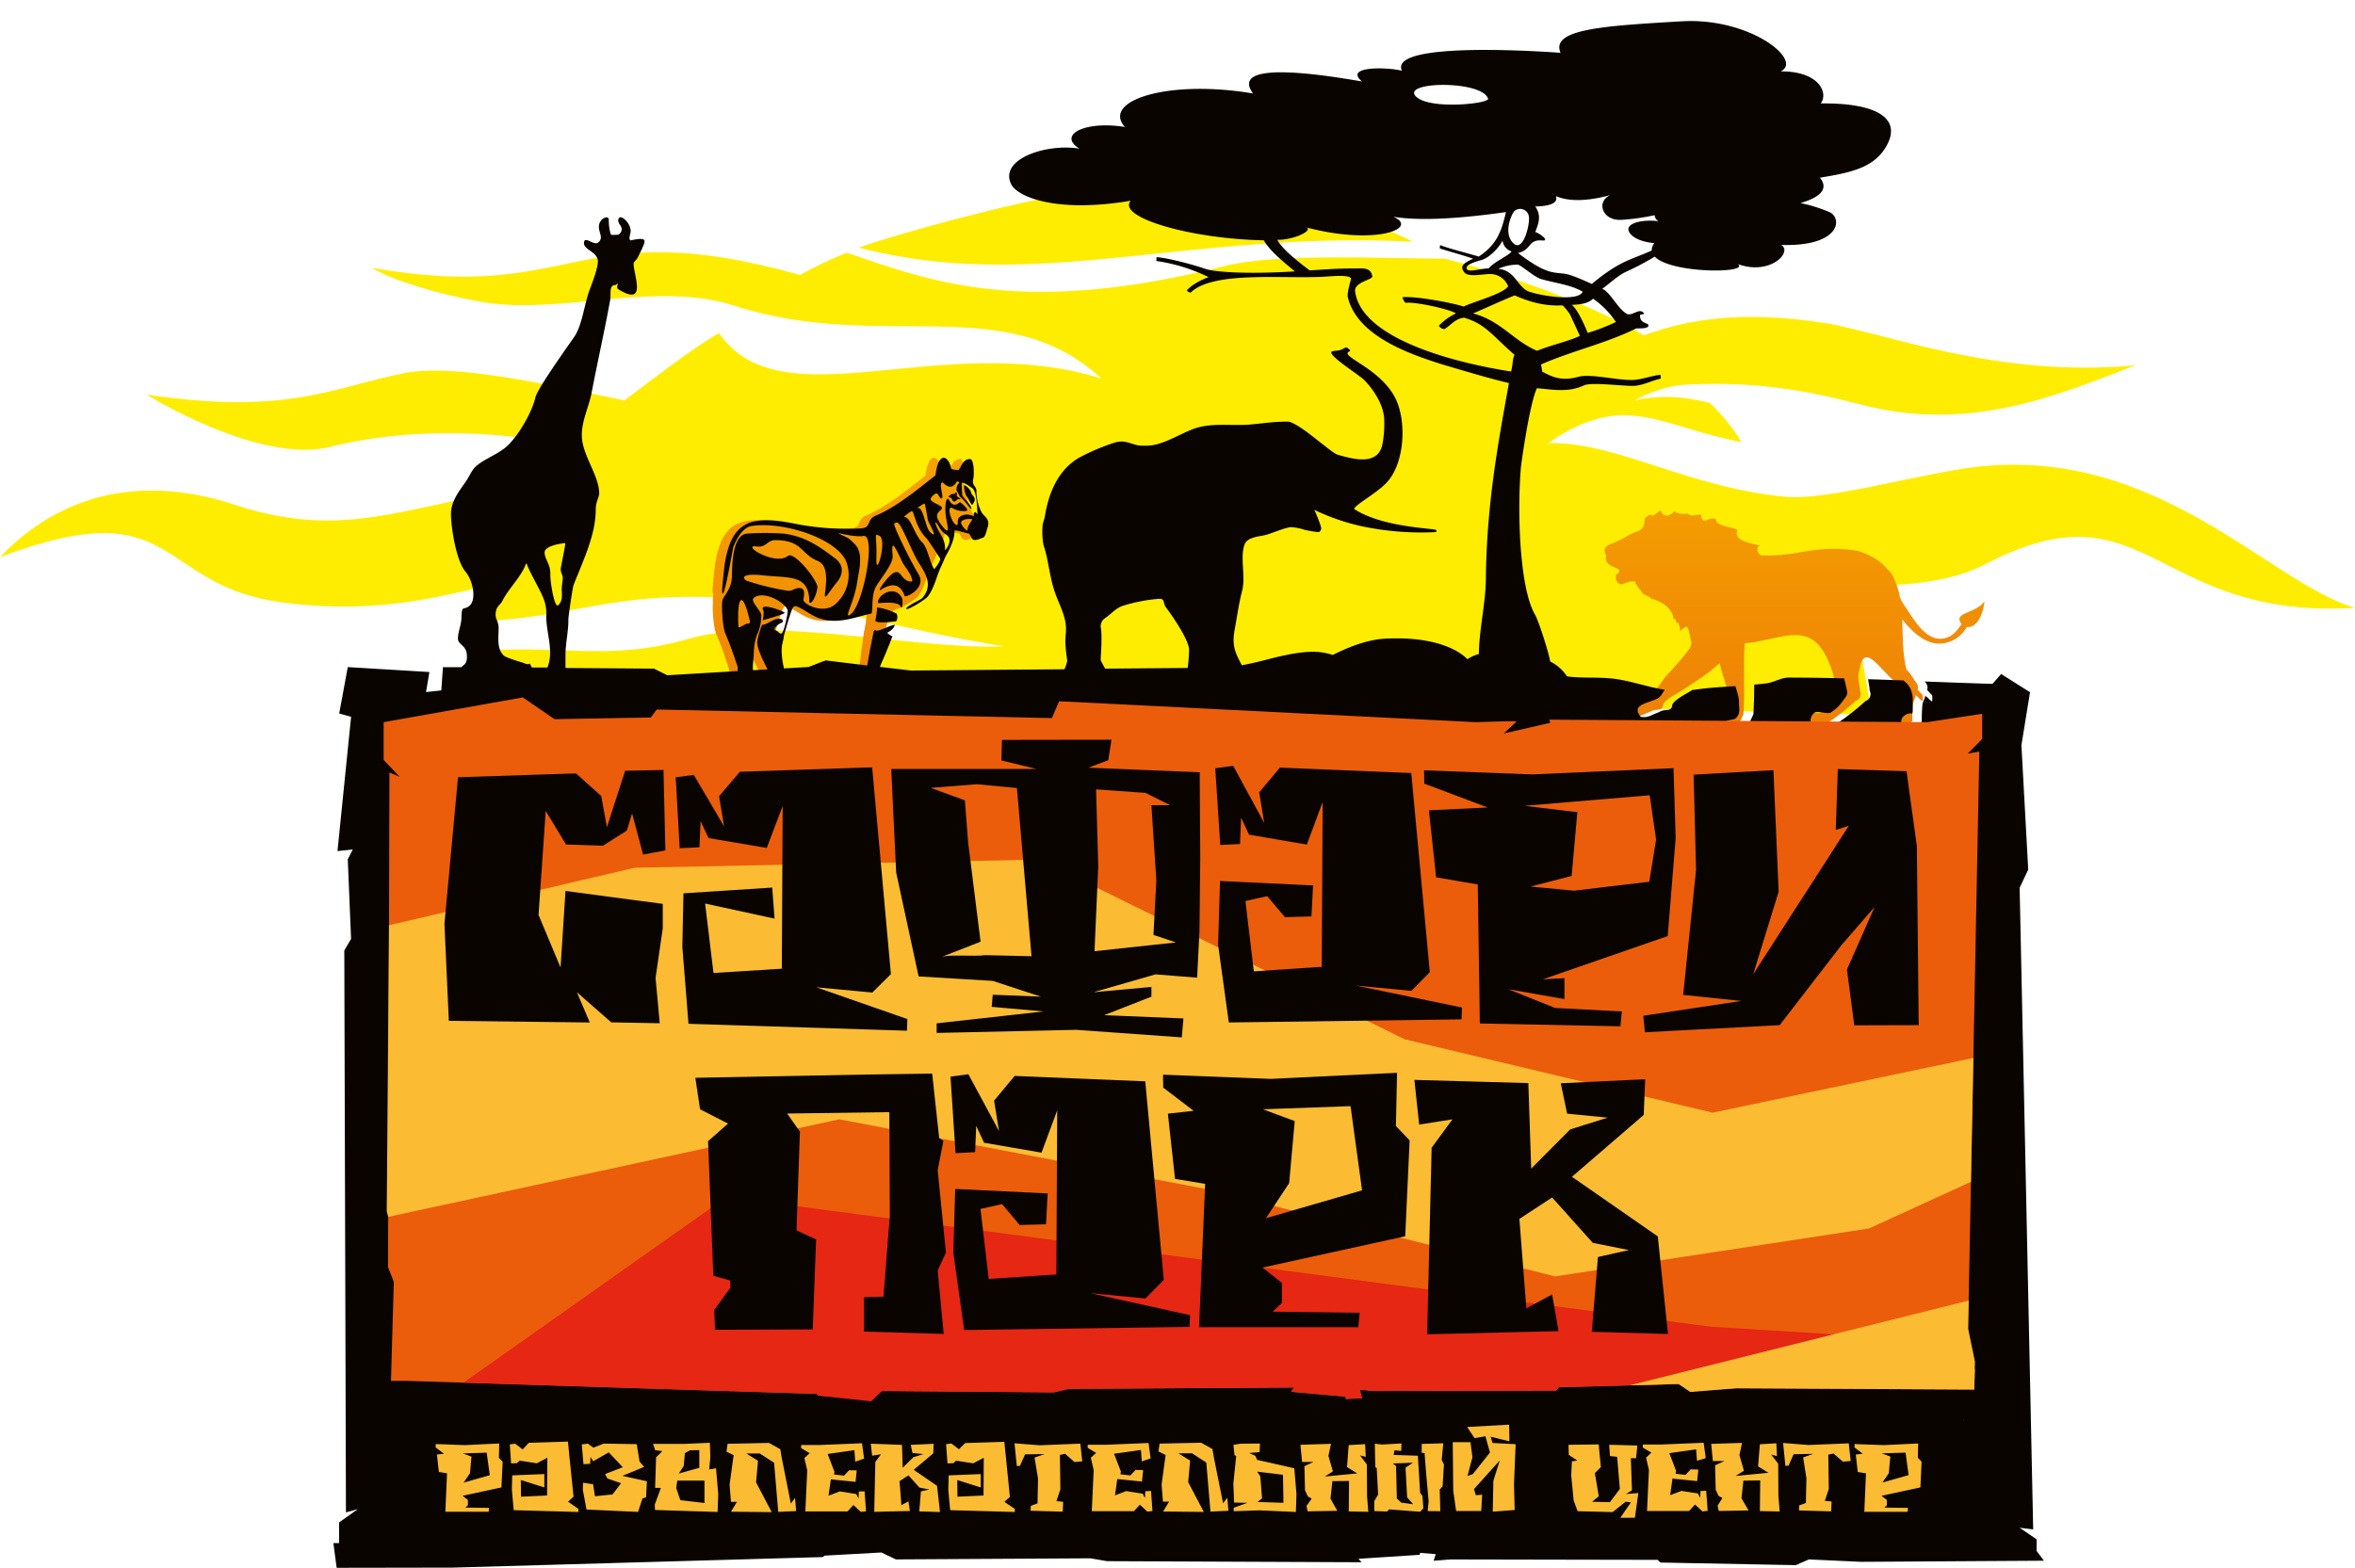 <?xml version="1.0" encoding="UTF-8"?> <svg xmlns="http://www.w3.org/2000/svg" xmlns:xlink="http://www.w3.org/1999/xlink" id="Слой_1" data-name="Слой 1" viewBox="0 0 1428.41 951.12"><defs><style>.cls-1{fill:none;}.cls-2{clip-path:url(#clip-path);}.cls-3{fill:#ffed00;}.cls-3,.cls-6,.cls-7,.cls-8,.cls-9{fill-rule:evenodd;}.cls-4{clip-path:url(#clip-path-2);}.cls-5{fill:url(#Безымянный_градиент);}.cls-6{fill:#090400;}.cls-7{fill:#fbbc33;}.cls-8{fill:#eb5d0b;}.cls-9{fill:#e52713;}</style><clipPath id="clip-path"><rect class="cls-1" y="12.78" width="1428.44" height="938.36"></rect></clipPath><clipPath id="clip-path-2"><path class="cls-1" d="M1109.12,438.22a142.89,142.89,0,0,0,16.44-13h0a4.42,4.42,0,0,0,2.83-5.56,4.87,4.87,0,0,0-.3-.71h0c0-3.56-1.74-7.67-.45-11.79h0c2.86-18.45,11.66-1.91,22.25,6.95h0a12,12,0,0,1,3.18,4.6h0a16.77,16.77,0,0,1,1.08,7.58h0v5.56l-.42,1.2c-.92-1.08-7.27.78-6.47,5.46h0Zm-53.82-.33c1.15-2.38.91-1.74,2.14-4.55h0c.17-2,.14-2.27.29-6.59h0c.59-11.7-.45-25.14.59-36.46h0c26-2.15,46.13-20.41,56.25,29.82h0a6.16,6.16,0,0,1-.8,2.61h0c-3.8,5.07-4.24,6.14-9.44,9.75h0c-2.47.59-4.57-.41-8.42-.41h0c-2.45,0-4.34,4.61-3.48,6.16h0Zm-52.53-125.2c-.64.21-.76-.26-1.51-.27h-.45c-1.61,0-1.86,1.59-3.14,1.85h0c-.23,3.91-.47,6.62-4.15,8h0a34.86,34.86,0,0,0-8.24,4h0a78.58,78.58,0,0,1-8.44,3.89h0c-1.34.55-3.09,1.37-3.37,2.48h0c-.76,3.23.75,3.47.7,4.39h0v.61h0c0,1.41-.72.56.24,2.9h0c.55,1.34,1,1.28,2,2.19h0c1.3,1.09,4,1.51,5.55,3h0c1.44,1.43-1.87,2.61-1.92,3.33h0v1.23h0c-.11,1.73,1.44,4.35,3.47,4.23h0c.45,0,4.53-1.73,5.31-1.73h1.3c1.2,0,2.92-.11,1.74.9h0c-.09,0-.12.1-.18.14h0l.91.76h0l1.73,2.68h0c.59.93.63.86.66.79h0c0-.08.11-.15.77.92h0c1,1.74,0,1,1.73,1.65h0a17.25,17.25,0,0,0,3.72,1.86h0l-.21.42-.11.08c6.84,1.64,13.89,5.92,14.4,13.56h0c.41-3.7,1.58.94,1.85,2.54h0c.32-4.76,2.12,2.34,2,3.78h0c4.56-3.78,4.25-5,6.73,6.7h0a6.57,6.57,0,0,1-1.73,4.83h0a173.62,173.62,0,0,1-12.82,14.93h0c-2.62,2.74-3.85,5.86-6.75,8.48h0c-2.48,2.66-1.49,5.13-8.33,7.24h0c-4.53,1.91-12,3.16-6.65,9.64h0c4.53.92,6.67-1.27,11.08-2.74h0c3.87-2.56,7.72.22,8.12-4.64h0c1.55-3.25,9-6.74,12.33-9h0c6.68-4.51,13.66-8.56,21.17-15.33h0a5,5,0,0,0,.85-.52h0c1.31,6.24,4,13.23,5.59,19.5h0a16.35,16.35,0,0,1,.51,5.21h0c.21,2.5.52,5.64-1.15,7.46h0c-1.42,2.5-4.15,1.35-6.94,2.83h0a.6.6,0,0,1-.21.14h0l-71.49-.44.75,1.57L938.37,444l8.86-4.08-5.21-.13-22.76-1.37L605.75,422.75,600.81,431l-380.54,7.44v18.65l10.9,8.23-6.94-2L223,528.68l4,7.26-2,49.66,3,6.22-8.94-1,6.4,67.61,59.42-.45L296,662.53l67.37-2,7.15-3.77c-.08-.1,20.84.66,43.87,1.41h0c26.68.88,56.3,1.73,59.58,1.3h0l60.76-2.07,85.4.13,15,5.31,101.09-2.31,2.52,4.93,93.25-5.68v-1.49l22.57.1,2.32-.14v.14l29.25.12,221.25.68,10,4,12-5.36,71.27.5-.19-1.25,4-77.59-4.93-11.39,7.9-114.89-7.9,1.05,9.91-7.26V434.49l-37.7,4.13-13.21-.09c.73-.29,1.23-.62,1.33-1h0a98.49,98.49,0,0,1,.4-10.16h0a14.68,14.68,0,0,1,1.13-3.47h0a4.06,4.06,0,0,0,.52-2.21h0a14.15,14.15,0,0,0,1.11,1.08h0c.4,0,1.51,1.93,3.11,2.62h0a13.85,13.85,0,0,0,0-3.75h0c-1.09-1.2-2.24-2.32-3.32-3.47h0l.39.19h0a4.9,4.9,0,0,0-1.08-4.46h0c-1-.85-2.31-4.31-5.85-7.81h0c-2.38-9.79-2.12-20.33-2.52-30.36h0c7.31,9.37,17.12,17.58,27.93,13.88h0a19.21,19.21,0,0,0,11.25-9.21h0c6.83.81,10.18-9.2,10.75-15.63h0c-5,7.64-19.72,6.51-13.89,13.89h0c-1.93,2.66-4.22,6.3-8.24,7.92h0c-12.3,4.86-20-9.67-26.91-19.93h0a21,21,0,0,1-2.15-3.89h0a43.06,43.06,0,0,0-2.75-9.48h0a22.4,22.4,0,0,0-4-7.19h0l-.44-.17c-3.82-4.89-9.67-8.9-18.35-11.68h0c-14.67-2.5-24.84-.87-34.8.76h0a103.82,103.82,0,0,1-23,2h0c-3.63-.14-4.36-5.9-1.29-6h0c-5.33-1.18-17-2.76-14-9.51h0c-2.17-1.84-12.76-1.74-13.21-6.49h0a4.61,4.61,0,0,0-4.3.17h0a4.42,4.42,0,0,1-3.06.52h0c-1-.29-2-3-.92-3.32h0a10.2,10.2,0,0,0-3.57.13h0c-2.16.29-4.36.6-4.92-1h0c-1.52.71-7.7.3-8-1.61h0a12.84,12.84,0,0,1-3.66,2.72h0a3.63,3.63,0,0,1-4.66-2.15v0a3.24,3.24,0,0,1-.19-.83h0c-.45,0-4.08,3-4.5,3.14M562.39,283c-.8,3-.75,5.21-1.3,5.71h0c-9.31,7.28-22.85,18.68-35.61,24h0c-6,2.48-2.55,7.27-8.87,7.78h0a161.34,161.34,0,0,1-41.54-3.06h0c-26.94-5.31-37.27,0-41.35,24.72h0s-1.73,14.72-1.54,16.7h0c.1,1,.24,1.39.46,1.23h0l-.34,4.45.17.22c-.54,4.31.28,16,1.89,19.76h0c3.23,7.41,5,12.86,7.47,20.19h0c.17.48,2.88,14.25,3.12,14.87h0c.68,1.65,7.4,2.52,7.4,0h0c0-5.43-2-11.3-1.41-16.68h0c.68-6.21.3-10.22,1.49-14.81h0l1.17,1.39a6.61,6.61,0,0,0,0,.89h0c1,7.08,6.94,16.26,9.68,22.83h0c3.94,9.44,9.9,6,7.71-2.44h0c-4.89-18.53-1.56-20.29-1.42-24.3h0v-.14h0a169.39,169.39,0,0,1,5.21-16.86h0a2.5,2.5,0,0,1,1.56-1.55h0c1.73-.41,8.31,4.14,9.88,5h0c13,7.48,24.3,2.15,36.45-.59h0c.1,0,.21-.15.3-.38h0c3-1,2.77,0,2.86.82h0a31.75,31.75,0,0,1-.66,3.9h0a.24.24,0,0,0,.1.14h0c-.34,1.86-.74,4.06-1,5.88h0a.29.29,0,0,1-.14.13h0S521,403.94,521,409.18h0c0,2.84,5,1.11,5.21.21h0c1.74-7.14,2.67-6.65,8.68-22.31h0c1.13-2.69,3.37-8.91,4.13-11.18h0a20.61,20.61,0,0,1,2.69-5.21h0l2.14-1.3c1,.78,11.35-5.61,12.79-7.38h0c4.2-5.21,5.49-12.86,8.44-18.83h0c1-2,1.73-4.17,2.81-6.15h0c2.31-4,5.38-10.41,5.09-15h0c0-1,6.26,1.17,8.9,1.74h0a19.51,19.51,0,0,1,1.74,3h0c1.65,1.94,5.09-.14,6.54-.56h0c1.74-.49,2.23-4.37,2.83-6h0c2-5.55-2.13-6.73-3.68-9.68h0a28.55,28.55,0,0,1-3-12.71h0c0-3.26-3-2.9-1.87-7.6h0c.49-2,.57-12-2.17-11.79h0c-4.57.31-4.86,4.64-6.94,6.75h0a15.5,15.5,0,0,1-3.94-.62h0c-.72-.33-.56-1.43-.8-2h0c-1.24-3.34-2.73-4.86-4.15-4.86h0c-1.6,0-3.13,1.94-4.05,5.38"></path></clipPath><linearGradient id="Безымянный_градиент" x1="1151.16" y1="426.34" x2="1152.9" y2="426.34" gradientTransform="matrix(0, -223.32, -223.32, 0, 96010.87, 257744.35)" gradientUnits="userSpaceOnUse"><stop offset="0" stop-color="#e8510e"></stop><stop offset="0.32" stop-color="#eb680a"></stop><stop offset="0.97" stop-color="#f4a100"></stop><stop offset="1" stop-color="#f4a400"></stop></linearGradient></defs><g class="cls-2"><path class="cls-3" d="M285.64,410.34q-.33-7.3-.64-14.62c51.82-5.89,82.62,6.47,132.78-8.16s137,6.94,191.35,4.58C539.7,381.52,483,359.68,407.92,362.34c-42.32,1-74.64,13.47-117,14.51,5.21-10.73,9.19-17.59,12.49-21.79-19-.22-61.63,19.83-132.23,10.42C93.37,355.19,109.27,296.78,0,338c23.1-24.3,68.86-56,142.88-31.61s111.85-5.66,195.21-12c3.47-3.63,9.25-11.86,15.34-20.28-26.71-10.42-95.06-17.72-153.52-2.94-42.15,10.68-111.76-31.8-110.6-31.72,85.18,12.64,112.23-4.35,155.07-12.89,27-5.39,67.84,2.34,134.33,16.38,14.39-10.74,43-33,57.39-40.79,38.38,55.06,134.6-2.66,231.9,27.51-58.1-54-133.49-15.41-222.55-44.18C397.18,169.81,339.06,191.77,291,183c-24.91-4.56-53-12.76-65.45-20.53,125.25,22.23,122.59-34.13,259.91,4.42,4.21-3.05,23.53-11.94,28.2-13.57,53.37,18.48,108.4,38.53,229.62,8,31.38-7.9,98.37-4.38,132.85-4.41,37.16,9.46,87.68,26.85,120.92,46.54,26-9.48,59-15.47,109.92-7.42,34.93,5.52,104.78,33.63,188.24,25.59-48.6,18.82-101.18,40.92-166.44,23.85-33.8-8.82-64.38-14.15-105.06-12.15-5.69.28-15.46.89-32.3,9.58,13.24-2.72,25.55-3.31,45.45,1.5,2,1.11,14.79,15,19.26,23.8-49.63-9.36-70.34-31.63-117.19.67,39.55-1.47,85.7,27.24,144,32.5,26.49,2.38,81.94-14.22,116-18.12C1309,270.58,1377,354,1428.44,368.78c-122.94,7.46-125.79-78-224.53-26.35-28.42,14.84-68.53,12.76-93,13.14,19.1,41,14.74,22.39,23.5,72.23l-12.48,5.54Zm235.45-260c-2-.52,106.41-34.07,166.65-38.41,44.87-3.25,128.46,13.24,169.11,34.72-136.75-7-228.39,31.49-335.73,3.66"></path></g><g class="cls-4"><rect class="cls-5" x="219.68" y="-496.82" width="1162.99" height="1162.99"></rect></g><g class="cls-2"><path class="cls-6" d="M318.16,402.51c4.63,1.6,2-2,4.43,2.41V405H332c4.1-9.74-.7-21-.66-30.94a25.15,25.15,0,0,0-2.19-12.15c-1.73-4.3-9.09-17-9.58-19.82,0-.17-.54-.17-.59,0-2.6,7.65-10.61,15-14.37,22.7-1.08,2.23-4,3-4,8.22,0,3,1.86,4,1.82,8.31,0,5-1.28,12.4,3.2,16.46,1.73,1.47,12.39,4.55,12.5,4.6m629.93,39.72v-2.24l4.65.1ZM566.93,288.77c-9.32,7.28-22.88,18.68-35.6,24-6,2.46-2.57,7.27-8.89,7.78a161.34,161.34,0,0,1-41.54-3.06c-26.94-5.31-37.29,0-41.35,24.72,0,0-1.73,14.72-1.54,16.72.69,8.16,6.49-26.32,6.85-27.24,2.66-6.53,6.44-11.8,10.85-12.51,19.22-3.13,53.42,7.82,58,22.72a23.55,23.55,0,0,1-7,24.6c-6.26,5.86-17.36,1.23-19.27-1.95-.66-1.14,2.68-8.83-3.82-7.67-2.29.43-3.33,1.91-6.28,1.47a156.8,156.8,0,0,1-24.44-6c-2.17-1.07-4.51-4.82,10.1-3.26,15.73,1.73,27.9-.85,27.9,16.26,0,.25.26.37.55.37,1.93,0,4.67-7.8,4.31-9.9-.9-5.08-14.24-21.47-17.88-18.52-7.67,6.23-29.23-7.19-18.73-5.76,5.54.74,6.2-3.82,11-3.82,16.63,0,15.14,8.12,25.76,12.58,3.63,1.53,6.43,5.21,4.59,18.72-.94,6.82,2.08.29,6.94-5.54,4.55-5.43,4.08-11-.9-14.72-10-7.52-18.39-13.4-31.25-15a157.42,157.42,0,0,0-22.36,0c-9.15.94-8.8,20.68-9,25.94-.28,6.14-2.38,8.67-5.49,13.66-1.09,1.73-.31,16.87,1.56,21.19,3.23,7.43,5,12.88,7.47,20.17a19.58,19.58,0,0,1-.12,2.43l-42.67,2.52-8-4L343,405.26v-7.92c0-7.41,1.86-14.16,1.74-21.57,0-1.84,2.64-19.53,3.11-20.71,5.54-14.29,13.59-30.57,13.5-46.07,0-4.43,2.1-7.49,2.1-9.6,0-10.94-10.55-23.46-10.55-35.37,0-9.07,4.3-17.11,6-26,3.14-16.67,8.4-40.16,11.2-56.09.66-3.73-.91-9,3.19-9,.31,0,1-.85,1.34-.85.6,0-1.31,2.43.46,3.47,17.73,10.78,9.21-8.68,9.21-15.73,0-.59,1.73-2.37,2.1-2.84,1-1.74,4.53-8.94,4.53-10.14v-.52c0-2.9-8.56-.23-8.68-.52-1.08-1.55.21-3.63.27-5.45.21-5.45-7.51-11.89-7.51-6.49,0,2,2.1,3.17,2.1,5.2,0,1.51-1.27,3.37-2.71,3.37-.66,0-3.75.33-3.92-.24a29,29,0,0,1-1.22-8.84c0-3.26-6-.81-6,4.15V138c0,3.11,3,6.53-.52,9.2-2.66,2-8.54-4.75-8.54.44,0,3.85,8.45,5.36,8.45,10.88,0,4.18-3.47,13.21-5.07,17.46-3.07,8.28-4.41,21-9.06,28.07-2.31,3.48-22.57,31.55-23.75,37-2,8.68-9.7,22.25-16.49,28.92-5.59,5.47-13.24,7.74-19.09,12.5-3,2.5-4,5.67-6.2,9-3.8,5.74-9.46,12.06-9.46,20.43,0,7.51,3,28.19,8.85,35,4.46,5.21,6.82,16.88,2.36,20.64-3.75,3.15-4.63-1.06-4.86,7.5-.12,4.33-2.12,8.2-2.12,12.48,0,3.7,5.44,3.91,5.44,10.42v.78c0,4.43-2.14,4.51-3.25,6.08H268.67l-1,14.08-9.27,1,2.06-12.15-49.52-3-5.21,28.16,7.22,2-8.25,81.47,9.29-1-3.05,6,2,48.29-4.11,7,1,340.94,7.23-2-11.39,8.06v12.55H202.2l2,15,70.41-.12L499,944.69l1.15-.87,34.44-1.91,8.8,4.2,118-.67,10,1.73,154.5.66-1.94-2.1,37.18-2.41.23-1.2,9.46.8-1.25,4,10.21-.78,125.69.24,1.64,1.63,82.07,1.58,8-3.47,31.66,1.46,110.89-.68L1235.3,941v-7.1l-10.33-7,8.25,1L1225,538.64l5.21-11.06-4.13-75.44,5.21-32.17-17.52-11.06-5.21,6c-13.73-.4-27.46-.94-41.17-1.44a2.74,2.74,0,0,0,.52.6,4.84,4.84,0,0,1,1.06,4.46l-.37-.19c1.08,1.15,2.21,2.28,3.32,3.48a13.92,13.92,0,0,1,0,3.76c-1.6-.73-2.71-2.65-3.13-2.65s-.67-.63-1.09-1.06a4.29,4.29,0,0,1-.5,2.2,14.34,14.34,0,0,0-1.17,3.47,101.37,101.37,0,0,0-.38,10.16c-.12.38-.62.71-1.34,1h13.21l11.88-1.36v28.59H948.09V443.5l27.67-4.59-.78-1.56,71.49.45.21-.15c2.74-1.48,5.46-.33,6.94-2.83,1.74-1.84,1.35-5,1.15-7.47a17.54,17.54,0,0,0-.49-5.2c-.47-1.91-1.06-3.89-1.74-5.89-4.75.31-9.54.61-14.28,1-3.93.31-7.85.89-11.76,1.34-3.47,2.24-10.69,5.69-12.15,8.89-.41,4.86-4.27,2.08-8.14,4.61-4.41,1.48-6.54,3.68-11.07,2.76-5.32-6.49,2.11-7.74,6.64-9.63,6.41-2,6-4.29,7.92-6.75-10.12-1.6-19.93-5.21-30.12-6.6-9.65-1.32-19.51-.21-29.16-1.53a25.4,25.4,0,0,0-10.14-9c-1-5.74-6.94-24.56-9.37-28.71-9-15.78-10.78-60.27-8.44-88.76.21-2.64,5.38-39.6,9.77-48.34,10.16.9,19.1,2.69,28.54-1.74,4.76-2.21,26.32.87,31.25.24,5.68-.71,9.51-3,15.36-4.37l-.26-2.28c-5.61.61-11.35,2.92-16.51,3.13-9.74.36-25.72-4-33.31-1.89-11.68,3.26-17.65-1.22-21.91-3.11,0-1.18-.74-4-.64-4.44,19.56-8.48,38.9-12.57,57.74-21.84,2.71,0,7.36.15,7.36-1.74s-5.21-.87-5.11-6.21c0-.72,2.82-.45,2.42-1.08-2.5-4-7.29,1.86-10.33.24-5.5-2.91-9.86-12.95-15-15.26,3.48-2.34,9.83-8.33,14.67-10.41a163.14,163.14,0,0,0,17.14-9.08c10,10.42,58.06,10.22,50.44,4.53,19.81,7.2,33.52-7.59,26.22-11.63,35.6,1.15,37.39-15.87,29.61-19.79a90.68,90.68,0,0,0-17.85-5.61c13.18-3.8,16.86-9.23,11.76-15.39,17.36-2.85,31.56-5.58,39.32-17.49,11.7-18-4-28-38.78-27.56,4.91-6.82-1.6-19.67-24.31-19.44,13.89-6.74-18.69-32.78-59.89-30.4-47.79,2.78-79.73,4.76-73.65,19.1-38.47-2.66-103.12-4.26-96.21,10.9-8.85-2.28-35.5-2.92-24.18,6.52-24.06-4.18-80.91-13.07-66.09,7.28C708.73,48,667.88,61,682.33,77.05c-24.31-4-41.16,4.86-27.57,13.14-19.89-3.32-49,6.26-41.42,21.59,4,8,28.31,17.55,72.51,10-8.68,10.13,36.89,23.26,80.7,24,2.68,4.76,7.64,9.72,18.87,18.87-32.11,2-49.85,0-53.81-1.37-12.81-4.36-26.93-7.26-30.12-7.21l-.12,2.27a107.11,107.11,0,0,1,31.69,9.79c-5.46,2-10.84,5.21-13.18,8.09.1.45,1.28,1,2.17,1.44,13.8-13.88,59-8,83.53-9.93,7-.55,13.28-.57,13.89,1.25.12.33-2.64,8.55-1.94,11.43,5.62,22.82,35.25,34.19,61.71,42,14,4.16,25.34,7.46,36,10-7,38.64-13.54,74.4-14,119-.15,14.65-4.08,30.5-4.25,45.39a25.19,25.19,0,0,0-6.94,3.11c-.16.12-11.5-14.41-50-12.43-10.9.59-22.37,5.21-31.68,9.89-7.22-2.32-15.62-3.47-37.79,2.24-5.21,1.37-11.28,2.88-17.36,4-4.27-8.11-6.09-12.16-4.29-21.89,1.51-8.13,2.43-15.44,4.53-23.46,2.17-8.52-1.52-20.62,1.53-28.15,1.74-4.33,9.06-4.6,12.71-5.54,4.15-1.08,13.19-5.21,16.28-4.69a35.76,35.76,0,0,1,7.52,1.62,64.3,64.3,0,0,0,7.81,1.32h.31c.92,0,1.74-1.25,1.74-2.3,0-1.47-3.47-10-4.22-11.23a129.58,129.58,0,0,0,28.87,10,174.3,174.3,0,0,0,44,3.58c2.38-.1.82-1.48.8-1.48-7.29-1.18-33.78-2.34-49.42-12.56,0-2.3,13.61-9.46,19.8-16.18,11.15-12.07,12.15-38.19,4.73-51.89-8.58-15.9-28.56-23-28.56-26.4,0-1.24,2.55-1.1,1.16-2.28-2.53-2.13-1.73-1.25-5.21.16-1.73.75-5.86.36-5.86,1.54,0,3.25,17,13.72,20,16.79,5,5,12.15,14.93,12.15,24.6a66.32,66.32,0,0,1-1.14,14.55c-2.82,13.26-18.25,8.68-27.21,6.12-2.11-.62-7.65-5.38-9.82-6.94-3.2-2.41-15.73-13-20.3-13.09-8.14-.1-15,1.08-22.84,1.74-12,1-24.08-1.46-35.27,3-8.6,3.36-18.34,9.87-27.78,9.87H693c-6.41,0-9.32-4-16.79-1.94a131.71,131.71,0,0,0-21.65,9.18c-12.58,7.26-18.24,21-20.53,34a28,28,0,0,1-1.51,5.92,43,43,0,0,0,.43,13.21c2.66,7.55,3.47,17,5.82,25.21,2,7.22,5.57,13.17,7.13,19.93,1.29,5.52.35,8.4.28,13.26a91.07,91.07,0,0,0,1.14,11.42,17.91,17.91,0,0,1-1.73,5.44l-93.06.76-18.82-2.2c1.28-3.48,3.05-6.55,7.64-18.67,0-.17-.4.13-.54,0-4.79-3.17-1.74-1.19,1.14-5.08a1.65,1.65,0,0,0,.39-.78c0-.19.74-.75.55-.82-2-.83-10.8,5-12.15,2.9-.09-.14-.52.71-.68.76s-2.72,12.59-4,20.83l-25.31-3.09-10.33,4-14.95.87a.48.48,0,0,1,0-.17c-2.92-13.56-.24-15.33-.12-19v-.14c1.06-4.1,3.64-12.93,5.21-16.85a2.5,2.5,0,0,1,1.56-1.55c1.73-.42,8.31,4.13,9.88,5,13,7.5,24.3,2.17,36.45-.57,1.22-.28-.24-11,2.9-16.37s10.55-14,10.1-18.73c-1-10.42,1.15-6.13,5.66,3.47,1.74,3.68,5.47,6.94,6.22,11.61,0,.19,0,.54-.18.57-7.51.6-6.07-10.83-13.88-2.95-1.36,1.38-6.46,7.52-5.56,8.37,5.64-3.89,12-5.4,15,3.35.45,1.37,13.52-4.74,8.45-13.12-5.38-8.93-15.8-30.21-14.72-30.78s.85-.73,1.89-.56c2.36.37,8.68,17.68,13.07,24.53,4.73,7.33,8.27,13.89,2,21.2-.83,1-10.42,5.21-9.67,6.58.56,1.11,11.37-5.52,12.85-7.33,4.2-5.21,5.5-12.86,8.45-18.82,1-2.06,1.74-4.2,2.8-6.18,2.3-4,5.38-10.41,5.1-15,0-1,6.25,1.18,8.89,1.73a18.67,18.67,0,0,1,1.73,3c1.64,1.94,5.07-.16,6.55-.55,1.73-.51,2.22-4.38,2.84-6,2-5.56-2.15-6.75-3.68-9.69a28.27,28.27,0,0,1-3-12.7c0-3.27-3-2.9-1.88-7.61.49-2,.58-12-2.17-11.79-4.56.32-4.86,4.66-6.94,6.76a16.45,16.45,0,0,1-3.94-.63c-.69-.34-.56-1.42-.78-2.05-2.59-7-6.44-6-8.19.56-.82,3-.75,5.21-1.29,5.69m587.23,124c-7.06-.26-14.11-.52-21.18-.73.21,2.43.9,4.81.9,6.94a4.41,4.41,0,0,1-1.78,6l0,0a4.66,4.66,0,0,1-.73.3,137.27,137.27,0,0,1-16.44,13l38.19.25c-.79-4.69,5.54-6.55,6.44-5.49l.42-1.18v-5.66a17,17,0,0,0-1-7.58,12.47,12.47,0,0,0-3.19-4.6c-.51-.42-1-.89-1.51-1.34m-35.83-1.16q-16.82-.42-33.56-.47c-4.63,0-8.85,2.81-13.42,3.47-2.57.33-5.08.59-7.62.83,0,3.89,0,7.74-.19,11.41-.14,4.32-.12,4.56-.3,6.58-1.24,2.74-1,2.18-2.13,4.56l37,.23c-.85-1.55,1-6.23,3.48-6.16,3.87,0,5.93,1,8.43.41,5.21-3.63,5.63-4.69,9.43-9.77a5.75,5.75,0,0,0,.78-2.59c-.61-3.05-1.27-5.88-1.94-8.45m-661.83-5a25.8,25.8,0,0,1,0-3.73c.89-8,0-12.38,3.06-19.09A27.58,27.58,0,0,0,461.72,373c-.33-2.74-6.84-8.31-4.51-10.27,5.21-4.38,17.74,1.59,20.47,7.18.57,1.15-2.1,13.67-3.65,14.45-1,.52-2-1.44-3.57-1.91-2-.56.74-3.47,3.76-4.69,1.08-.47.63-1.89-.38-2.17-4.3-1.13-7.64,3.21-11.63,3.56-.17,0-3.26,8.9-2.93,11.23.67,4.77,3.61,10.42,6.28,15.75Zm109.87-61.37c-2.76-4.2-4-13.17-7.21-16.14-4.62-4.34-7.31-16.42-11.21-15.36a19.57,19.57,0,0,1,4.75-3.58c1.74-.28,1.9,9.29,9,16.4.89.87,8.35,12.16,8.35,12.5,0,1.74-3.47,6.39-3.69,6.18m6.56-11.7c.61-5.33-3-9.72-4.29-12.36-2.27-4.77-1.88-6.07.87-1.3a12.65,12.65,0,0,0,4.23,4.55c4.93,3.28-.92,10.1-.81,9.11m-3.34-16.92c-5.2-7.19,5.61-7-.26-10.14-4.7-2.48-7.27-3.12-2.53-6.72,2.31-1.73,2.53,3.18,4.15,2.57s-2-8.5.35-9.69c.46-.24,5,6.29,8.68-.27.27-.47,1.28-.18,1.56.24s-.33.78-.71,1.25a5,5,0,0,0-.8,3.82,16.57,16.57,0,0,1,1.73,3.14,4.79,4.79,0,0,0,1.36,1.44c1.89,1.65,5.85,7.36,5.88,6.7.16-2.77-5.36-7.08-5.55-8.68s-.47-7.18-.38-7.27c.62-.52,3,.88,3.38,1.11.76.42,1.6,1.13,2.62,1.74,3.47,1.73,3.35,13.4,3.61,15.86,0,.4-1.33-1.35-1.58-1.09-1.33,1.44-.28,2.33-.55,2.43s-3.3-1-4.31-.94c-8.68.82-3.75,7.28-6.54,6.27s-6.43-12.85-1.74-9.86A13,13,0,0,0,586,310c2.6-.5-3.63-5.52-3.84-5.33-5,4.34-6.41-2-7.07-2.08-1.4-.24-2.08,4.48-1.47,9.93s4.16,15.43-4,4.18m16.53-15.81c1.46,1.88,3,6.06,3.71,5.21,3.39-4.27-.48-5.21-.76-7.1-.35-2.22-4-5.21-4.32-4.41a13.6,13.6,0,0,0,1.37,6.27M583,317.69c-.71-2.86,5.2-3.12,6.75-2.6.31.1-3.47,4.34-2.9,7a10.34,10.34,0,0,1-3.85-4.43m-52.08,59c1.34,1.89,11,.41,12.67.29a5.09,5.09,0,0,0,.24-4.69,40.15,40.15,0,0,0-11.75-3.76,77,77,0,0,1-1.16,8.16m-76,.53c.13.7-.63,1.11-1.32,1.11-1.9,0-5.68,3.6-5.75,1.93-.92-20.41,2.93-21.51,7.07-3m21-5.33c.35-.86-15.83-6.94-13-1.73.74,1.37-.3,6.13-.3,6.14s13-3.62,13.28-4.37m47.67-46.75c8.21-1.47,0,42.22-7.71,47.62-4.62,3.23,2.4-7.55,4.12-20,.93-6.75,4.14-16.93-1.53-22.69-4.41-4.48-3.47-3.18-10.16-6.67-.67-.36,10.21,2.63,15.28,1.74m8,13.89c.42-14.65-1.73-15.38,1.56-14.17,5.4,1.91-1.94,27-1.56,14.17m24.8-30.74c-.68.31,3.85-3,4.49-2.74.16,0,1.6,7.58,1.86,9.67.22,1.56,7.27,13.12,1.35,7.46-2.88-2.76-4.09-16.06-7.7-14.39m-23.77,57.6c0,.19,10.21-1.44,13.25,1.34.46.43.41,1.31,1,1.28s.87-4.69.14-5.95c-4.89-8.51-15.43-.91-14.37,3.33m47-67.11c-.34.5-.36.9-1.92.9-1,0-1.41.75-2.19,1.3-.16.11-.19.51,0,.57.8.23,1.39.32,1.74.92s.41,1.74,1.58,1.74,1.91-1.74,2.57-1.54c1.3.38,2,.2-.87-1.51-.63-.39.1-1.18-.12-2.07,0-.24-.58-.5-.72-.3M720.37,405.25l-50,.42a50.89,50.89,0,0,1-2.77-5.21c.22-4.82.9-14.56.2-19.09a5.86,5.86,0,0,1,2.75-6.51c4.68-3.47,6.75-6.36,11.71-7.69a100.4,100.4,0,0,1,20.41-3.83c4.21-.35,2.57,2.55,4.54,5.2,2.7,3.48,14,19.48,14,25.7a98,98,0,0,1-.84,11.1m227.5-220a32.13,32.13,0,0,1,4.48,5.59l5.91,12.81c-5.81,3-16.59,5.33-26,9.08-14.41-6.15-21.84-18.16-38.77-22.67,5.8-2.4,19.1-8.58,25.3-10.92,17.06,7.74,27.77,5.8,29.12,6.11m55.68-54.75a5.14,5.14,0,0,0,2.39,3.71c-7.45-1.4-22.11.58-17.36,7.22,2,2.73,6.72,5.21,14.77,6a7,7,0,0,0-1.54,4.46c-12.4,5.69-18.82,5.74-36.37,20.29-4.16-1.91-12.53-5.71-16.56-6.21-6.94-.92-11.25.36-28.19-12.56,8.45-1.92,5.94-8.4,14.81-7.6,4,.37,0-3.37-4.33-5.21,2.14-5.36,3.79-9.93,0-15.41,13.67-.35,13.11-4.27,12.57-6.29,9.06,3.91,21.39,2.5,32.81-.59-8.5,4-4.84,15.45,6.62,15a131.84,131.84,0,0,0,20.27-2.83M953.14,185c3.85-.25,9.88-.4,13.12-3.79a52.89,52.89,0,0,1,13.86,14.16A129.08,129.08,0,0,1,963,202c-1.65-4.1-6.11-14.63-9.81-17.08M927.59,177c-7.27-2.48-8.37-13.14-18.92-13.88a29.64,29.64,0,0,1,11.91-2.56c1.73,0,10.1,7.59,14,8.68,8.28,2.49,18.26,3.48,25.38,7.73-2.26,5.81-23.24,3.07-32.41,0m-28.8-19.23c4.83-1.58,10.42-7.4,12.62-11.79a7.84,7.84,0,0,0,5.47,6.59c-1.86,2.7-10,5.87-13.89,10.25-6,.34-12,2.53-13.21.48-1.73-2.88,7.09-4.94,8.94-5.53M918.59,128a5.35,5.35,0,0,1,8.79,3.77c.48,5-3.47,20.83-9.08,16.11-7-5.82-1.42-18.27.29-19.88M902.48,59.64c2.66,3.08-34.56,7.21-43.39-.86-10.21-9.38,39.18-10.28,43.39.86m11,68.88c-2.67,11.22-5.2,19.71-16.59,27.15-4.83-1.57-18.66-5-23.26-6.94-.42.31-.26,1.37-.28,2,3.91,1.36,16.3,4.73,20.14,6.25-5.68,2.57-8.42,4.48-5.21,8.39,2.41,2.9,11.09.9,15.33.9a11.66,11.66,0,0,1,11.14,7.41c-3,4.64-21,9.36-27,12.31-5.2-1.86-28-6.42-37.06-5.69,0,.78,1.11,3.24,2.15,3.47,4.69-.94,26.46,3.78,30.24,6.37a34.25,34.25,0,0,0-10.41,7.55,4.76,4.76,0,0,0,3.37,2c3.85-2.11,6.3-6.31,12-6.95,13.12,4,16,9.79,30.62,22.57-1.44,2.64-.81,5.21-2.13,10.07-33.28-5.09-90.86-19.62-94.59-48.61-.71-5.74,10.88-6.94,10.41-9.22-1-5.67-6-4.63-11.59-4.67-11.36,0-17,.68-26.41,1.13-7-5.21-16.71-12.93-19.65-18.54,9,.31,21.6-5.21,17.93-7.41,42.29,11,68.4.31,52.45-6.56,21.59,3.63,55.89-1.08,68.43-2.83M340.78,356.49c0-1.92.59-4.65.55-5.71,0-2.29-1.63-3.75-1.18-6.18.94-5,2-10,2.81-15.07,0-.1-13,1.06-12.63,5.92.34,4.36,3.47,6.72,3.47,12.5v1c0,4.48,2.55,20.48,4.83,18.19,3.14-3.16,1.94-6.73,2.1-10.66"></path><polygon class="cls-6" points="787.17 410.95 789.57 410.78 791.31 414.42 787.17 410.95"></polygon><polygon class="cls-6" points="802.57 417.22 805.3 417.11 807.26 419.7 802.57 417.22"></polygon><polygon class="cls-7" points="1191.14 861.11 1191.13 861.39 1190.8 861.46 1191.14 861.11"></polygon><polygon class="cls-8" points="237.15 837.76 238.86 777.72 235.36 768.79 236.21 468.7 242.37 471.26 232.7 461.05 232.7 438.15 317.1 423.12 336.37 436.33 394.73 435.3 398.34 430.46 571.99 434.25 580.44 434.42 638.01 435.67 642.4 425.46 895.2 438.15 915.29 437.54 919.89 437.7 912.11 444.99 940.34 438.52 939.66 436.61 1168.92 438.15 1202.29 433.05 1202.29 448.32 1193.52 457.23 1200.55 455.96 1193.52 817.17 1197.91 831.18 1197.46 843.06 1053.28 842.28 1025.24 844.08 1018.12 839.71 945.42 841.65 943.98 843.66 832.64 843.94 823.61 842.97 824.71 847.85 816.34 848.84 816.13 847.36 783.18 844.39 784.9 841.81 648.09 842.64 639.22 844.76 534.65 843.92 526.85 849.1 496.29 846.74 495.28 845.68 246.68 837.78 237.15 837.76"></polygon><polygon class="cls-7" points="235.44 738.28 234.58 734.92 235.95 561.35 385.06 526.46 630.59 521.51 852.05 630.56 1038.73 675.07 1196.94 641.86 1195.45 717.03 1133.58 745.34 943.23 774.4 731.9 721.44 509.04 679.1 235.44 738.28"></polygon><polygon class="cls-9" points="281.12 838.89 440.7 726.21 1037.53 804.92 1146.89 811.71 1149.69 824.48 1149.27 841.13 1054.82 840.42 1026.8 843 1018.12 839.69 945.44 841.65 943.98 843.66 833.32 843.94 824.98 843.11 826.25 848.42 816.34 848.84 816.13 847.34 783.18 844.39 784.9 841.81 648.11 842.64 639.22 844.76 535 843.92 528.4 850.19 496.3 846.74 495.28 845.68 281.12 838.89"></polygon><polygon class="cls-7" points="1194.11 789.07 1193.71 805.91 1197.89 826.03 1197.46 843.06 1053.28 842.28 1025.24 844.53 1018.12 839.69 988.33 840.51 1194.11 789.07"></polygon><path class="cls-6" d="M579.57,699.62l11.88-.59.67-16,4.76,10.29,34.84,6,9.53-25.68-.54,99.59-41,2.73-5-42.5,13.09-2.92,10.66,12.69,16-.45,1-18.71-56.09-2.73-1.14,38.54,6.57,47.06,136.73-1.89.24-7.14-60.5-13.33,33.52,3.21,11.1-11.28L694.64,656.05l-79.2-3.28-12.48,15,3,18.49-18.59-34.49-10.85,1.44Zm361.86,85.72-15.63,8.48-4.22-54.31,19.86-13,24.67,27.55,21.94,4.37-18.83,4.2L965.5,808l46.21,1.34-6.19-59.2-52.08-36.17L997,676.42l.87-21.63-51.2,2.43,3.86,18.44,24.63,2.43-22.74,7.13L928.74,709,927,657.12l-69.12-1.94,2.91,27.11L881,679.1l-12.65,17.24-2.73,113.18,79.7-1.91ZM527.37,651.91l-105.61,2,2.86,19.1,17,8.68-12.15,10.65L432.66,774l10.24,2.89.12,4.36-9.82,13.54.52,12,59.25-.22L495,752l-11.89-5.51,2.08-59.9-7.77-11,62-.85.3,62.7-3.84,49.25-11.79.33v20.83l48.31,1.46-3.65-38.48,5-10.89-5-49.94,3.47-17.88-2.55-1.62-4.27-39.14Zm178.06.11.1,7.83L724,673.94l-15.63,1.74,4.34,39.56,18.26,3-3.7,87h96.57l.85-8.78-52.77-.66,5.61-5.3V778.34l-11.81-9.29,86.61-19L855,691.89l-8.32-8.71.7-32.29-76.52,3.68Zm113.73,19.09,7,51.07-58.29,16.91,14.06-21.3,3.38-37.63L766,673Z"></path><path class="cls-6" d="M1113.47,503.51l7.89-2.48-58,90.13L1078.83,541l-3.16-73.72L1027.26,470l1.47,57.77-7.81,75.83,35.34,3.68-59.54,9,1,10,81.73-4.32,18.26-23.66,19.1-24.74L1137,550.29l-16.75,38,4.46,33.78,39.06-.12-1.11-108.61-6.27-45.44-41.67-1.32ZM863.78,467.34l.1,8.07,38.49,14.49-35.68,1.73,4.38,40.63,25.27,4.35,1.24,84.32,85.28,1.73.85-9-40.44-2.12-28.46-11.39,34.1,6V593.46l-13.18.72,75.81-26.27,4.83-59.57-1.32-42.27-85.48,3.76Zm136.84,15.15,3.87,26.86-4.11,25.6-45.69,5.44-26.32-2.51,24.89-6.44,3.47-38.68-32-3.87ZM740.13,512.66l12-.59.66-16,4.81,10.33,35.06,6,9.57-25.76-.54,99.94-41.2,2.76-5.07-42.71,13.18-2.92,10.77,12.73,16.07-.45,1-18.79L740,534.49l-1.18,38.65,6.51,47.2,141.18-1.89.22-7.17-64.4-13.34,33.71,3.21,11.2-11.31L856,469l-79.69-3.28-12.56,15,3.06,18.56L748,464.64l-10.9,1.47ZM728,520.49l-.33-51.95-67.51-2.78,12.06-4.55,1.93-12.41-66.4.1-.36,12.44,21.32,5.21H540.57l3,62.84,13.61,63,45,2.73,29.18,9.56-29.22-1.16-.62,7.34L633,613.64l-64.89,7.24v5.81l84.7-1.89,64,4.59,1-11.48-48.12-2,28.69-11.23v-5.89L663.22,602l37.63-10.84,25.26,2L727.53,565ZM564.49,478l28-2.21,24.3,2.31,8.87,102.06-28.07-.66c-6.35,1-22.56-.65-26.83,1.21l24-9.37-7.52-60-2-25.74Zm101.64,47.54-1.31-46.61,30,2.12,15,7.48H698.37l3,45.68-1.74,33,13.63,4.58-49.39,5.31Zm-253.87-10.9,12-.57.68-15.83,4.83,10.21,35.3,6L474.73,489l-.52,98.72-41.45,2.62-5.08-42.16,42.13,9.15-1.44-18.84L414.55,542l-.68,32.51,3.74,46.63,132.5,4.2.24-7.08L495.1,599l34,3.18L540.37,591,529,465.54l-80.23,2.71-12.64,14.83,3.07,18.33-18.36-31.25-11,1.44Zm-9.82-47.49-23.25.48L368.12,501.9l-3.47-19-15.28-13.68-71.57,2.35-8.22,88.88,2.66,58.9,85.5,1L349.92,602l20.83,18.26,29.41.56-2.53-27.5L402,563.12V548.4l-59-7.86L340,587l-13.35-31.9L331,492l12.31,20.36,22.4.73,14.51-9.2,3.17-10.41,6.69,25,13.5-2.55Z"></path><path class="cls-7" d="M264.26,876.11v2.1l5,3.77-4.25.48,1.18,10.59,4.95.83-1,23.32H296.4l.23-2.36-14.36-.18,1.53-1.4V910l-3.21-2.48,23.55-5.09.73-15.62-2.27-2.36.19-8.68-20.83,1Zm30.93,5.23L297.08,895l-15.86,4.54,3.83-5.7.92-10.1-5.2-1.93ZM310,887.86l3.56-.17,1.63-1.49,10.41,1.58,6.37-3.35-.14,22.91-15.81.71-.12-10.11,14.27,4.5v-8.1l-19.48.78-.21,8.68,1.11,12.43,39.24,1.11v-1.87l-6.29-4.4,3.35-3-2.54-24.6-.85-8.84-23.76.75-3.73,4-4.51-3.47-3.27.38Zm43.9.47,4.06-.26.23-4.11,1.63,2.6,9.41-5.4,8.54,9L367,894.33,368.4,897l8.31,2.9-5.21,6.8-10.62,1.09-1.15-7.27-6.05-.94-.18,4.27,2.26,12L387,917.29l2.7-8.15,2.16-.7.52-9.74-14.85-3.28L390.7,890l-2.77-3.26-1.74-10.56-20-.34-6.3,2.48-3.3-2.46-3.71.48Zm43.24,24.55,3.72-10.18h-3.51l.59-18.52,3.82-3.78-4.37-.57-1.3-3.82H415.2l15.36-.66.28,8.68-.66,7.5,4.12-.72,1.33,15.52-.36,11-38-1.21Zm21.47-33-3.19,1.74-.73,7.9-3,4.48,12.46-3.47V879.79Zm8.68,32V898.28H410.79l-.64,4.54,2.51,7.35Zm46.87-27.43-.86-5.21-6.86-3.81-25.12.53-.69,4.74,4.35,2.19-2.46,17.86.85,10.42H447l-3.62,6,24.7.26-9.5-18.09,1.18-13.08-7.08-4.41h8.16l8.68,5.64,2.52,29.8,10.86-.52-.67-7.92-2.56,3.37Zm31.7,10.14,6.08.69L515,892l4.64.11-.7,6.94-15-1.51-1.39,9.93,6.72-2.62,10.1,1.58,1.37,2.69.19-4.2,3.47-.14.89,12.15-3.14.36-4.52-4.18L514.05,917H488.48l1.15-24.91-1.74-7.5,3.23-2.93-5.21-3.09v-1.86h10.94l26-1.07,1.27,9.32-5.37,1.86-.52-7L502,882.14l4.15,10.8ZM551,910.89l-4.26,2.29-1.14-14.56,5.41-3.48,6.7,7.4,6,1.16-5.13,1.13-1,12.15,12.57.37-1.8-15.9-14.13-9.7,11.86-10,.22-5.78-13.89.64,1.05,4.95,6.68.64L554,884.11l-6.48,6.39-.43-13.89-18.91-.71.8,7.27,5.42-.85-3.47,4.6-.66,30.33,21.64-.52Zm23.71-23,3.56-.17,1.63-1.49,10.41,1.58,6.38-3.35-.14,22.88-15.82.72-.1-10.11,14.25,4.5v-8.11l-19.49.78-.2,8.68,1.12,12.43,39.21,1.11v-1.87l-6.3-4.29,3.33-3-2.48-24.58-.89-8.83-23.76.74-3.8,3.77-4.52-3.47-3.26.38Zm50.51,25.71,4.07-1.47.33-15-2.12-12.79,6.07-2.15h-.1l-11.73.17-3.09,7-1.91.12-1.39-13.82,15.33,1.21,24.59-1,1.15,10.73-4.69.43-5.69-5-3.18.68.3,20.83-2.38,7.21,4.08.41-.28,6-19.49-.59Zm54.36-19.15,6.07.7,3.09-3.33,4.62.1-.69,6.94-15-1.51-1.39,9.93,6.74-2.62,10.08,1.58,1.39,2.69.19-4.2,3.48-.14.86,12.15-3.12.37-4.5-4.19-3.62,3.93H662.22l1.15-24.91-1.74-7.5,3.22-2.94-5.12-3.09v-1.85h10.91l26-1.08,1.27,9.32-5.35,1.86-.53-6.94L675.74,882l4.13,10.79Zm56.71-10.11-.9-5.21-6.83-3.82-25.2.54-.7,4.74,4.34,2.18-2.44,17.87.83,10.41h3.7l-3.61,6,24.7.26-9.5-18.09,1.18-13.09-7.08-4.41H723l8.68,5.64,2.52,29.76,10.89-.53-.68-7.91-2.55,3.37Zm12,32.54v-2.11l8.34-3-8.09-.16-.47-11.4,1.73-16.93-1-.31-.68-6.35,4.36-.73,11.75-.09L764,881l-6.3.55,3.78,1.74,1,2.41,22.57,5.09,1.3,15.54-.33,11-22.24-1Zm30.17-5.12-.27-17-15.63-1.89,1.86,2.86,1.08,13.39-2.76,2.13ZM807,909.23l1.15-10.61,10.1-.1L818.08,917l11.87.23-.78-9.53-.1-19.2L824.92,883l3.47.88-.36-7.69-10,.56-1,13.31,6.18,3.87-19.67,1.9,4.93-3.13-2.74-9.41,1.6-7.31-18.56.58,1,10.41h6.94l-5.52,2.57.37,14.7,1.73,3.7,2.31,1.25-3.16,4.53.7,3.23,18-.33Zm92-2.36-3.84.28-1.13-3.7,15.63-17.36-3.87,12.32-.37,18.72,13.3-1-.42-15.63,1-24.3-14-.74-1.13-3.79,11.36,2.8-.18-10.13-25.49,1.43,4.5,6.75,6.63-1.13,2.73,9.86-10.37,13.09-3.25,1.16,3-11.37L891.89,875H881.16l.3,29.41,1.74,12.34h15.24Zm-65.45,9.91,7.78.28,1.23-1.3,18.89,1.44,1.86-2.16-.54-7.53-1.41-1.74L860,883.21l-14.69-.49.51-2.85,4.08.44.15-4.57-11.8.68-4.36-.5.28,14.21.87.58.86,16.07-2.32,3.94Zm32.41,0,.56-6-1.46-16.37-1-12.84-1.74-.09v-5.43l13.12-.4-1,10,1.38,2.84L875,901.72l-1.74,2,.35,13.14Zm-8.85-4.17-7.15-.93-2.71-2.54-.49-19.7-1.92-1.55,12.15-.45-4.48,3,1,18.07ZM986,911.14l-7.86,6.25-21.27-.52-2.38-6.53L953,895.08l.44-8.49,3.3-.43-5.21-3.47-.18-6.11,18.32-.25L971,890.06l-3.64,3.75,2.38,14-4.08,3.32,10.85.24,6-8.06-1.65-19.44-4.35-.48-.45-6.84,17.1.45-.86,7.76-3.12-.12.68,19.58-3.67,2.22,7.54-.61-2.09,15h-8.83l6.4-9.34Zm30.33-17,6,.68,3.16-3.35,4.61.12-.69,7-15-1.51-1.37,10.06,6.73-2.6,10.09,1.56,1.37,2.71.19-4.18,3.47-.16.89,12.15-3.16.38-4.51-4.18-3.61,3.92H999l1.15-24.91-1.74-7.49,3.23-3-5.2-3.07v-1.86h10.91l26-1.07,1.25,9.32-5.29,1.61-.54-6.94-16.25,2.31,4.12,10.8ZM1056.29,909l1.15-10.68,10.21-.14-.2,18.61,12,.24-.78-9.61-.12-19.41-4.22-5.49,3.47.91-.36-7.76-10,.57-1.08,13.42,6.27,3.9-19.86,1.91,5-3.14-2.74-9.53,1.6-7.38-18.7.59,1,10.42h6.94l-5.59,2.62.37,14.81,1.73,3.71,2.33,1.29-2.9,4.6.69,3.26,18.09-.31Zm35,4.35,4.06-1.47.33-15-2-12.64,6.08-2.17h-.11l-11.73.21-3.08,6.94-1.92.13-1.39-13.89,15.33,1.23,24.49-1,1.16,10.71-4.68.42-5.73-4.93-3.16.64.29,20.83-2.38,7.2,4.1.42-.29,6-19.5-.59Zm33.57-37.23v2.1l5,3.77-4.23.48,1.16,10.59,5,.83-1,23.32h26.29l.2-2.36-14.33-.18,1.51-1.4V910l-3.22-2.48,23.56-5.09.73-15.62-2.26-2.36.19-8.68-20.83,1Zm30.94,5.21,1.87,13.62-15.87,4.53,3.84-5.69.92-10.1-5.21-1.93Z"></path></g></svg> 